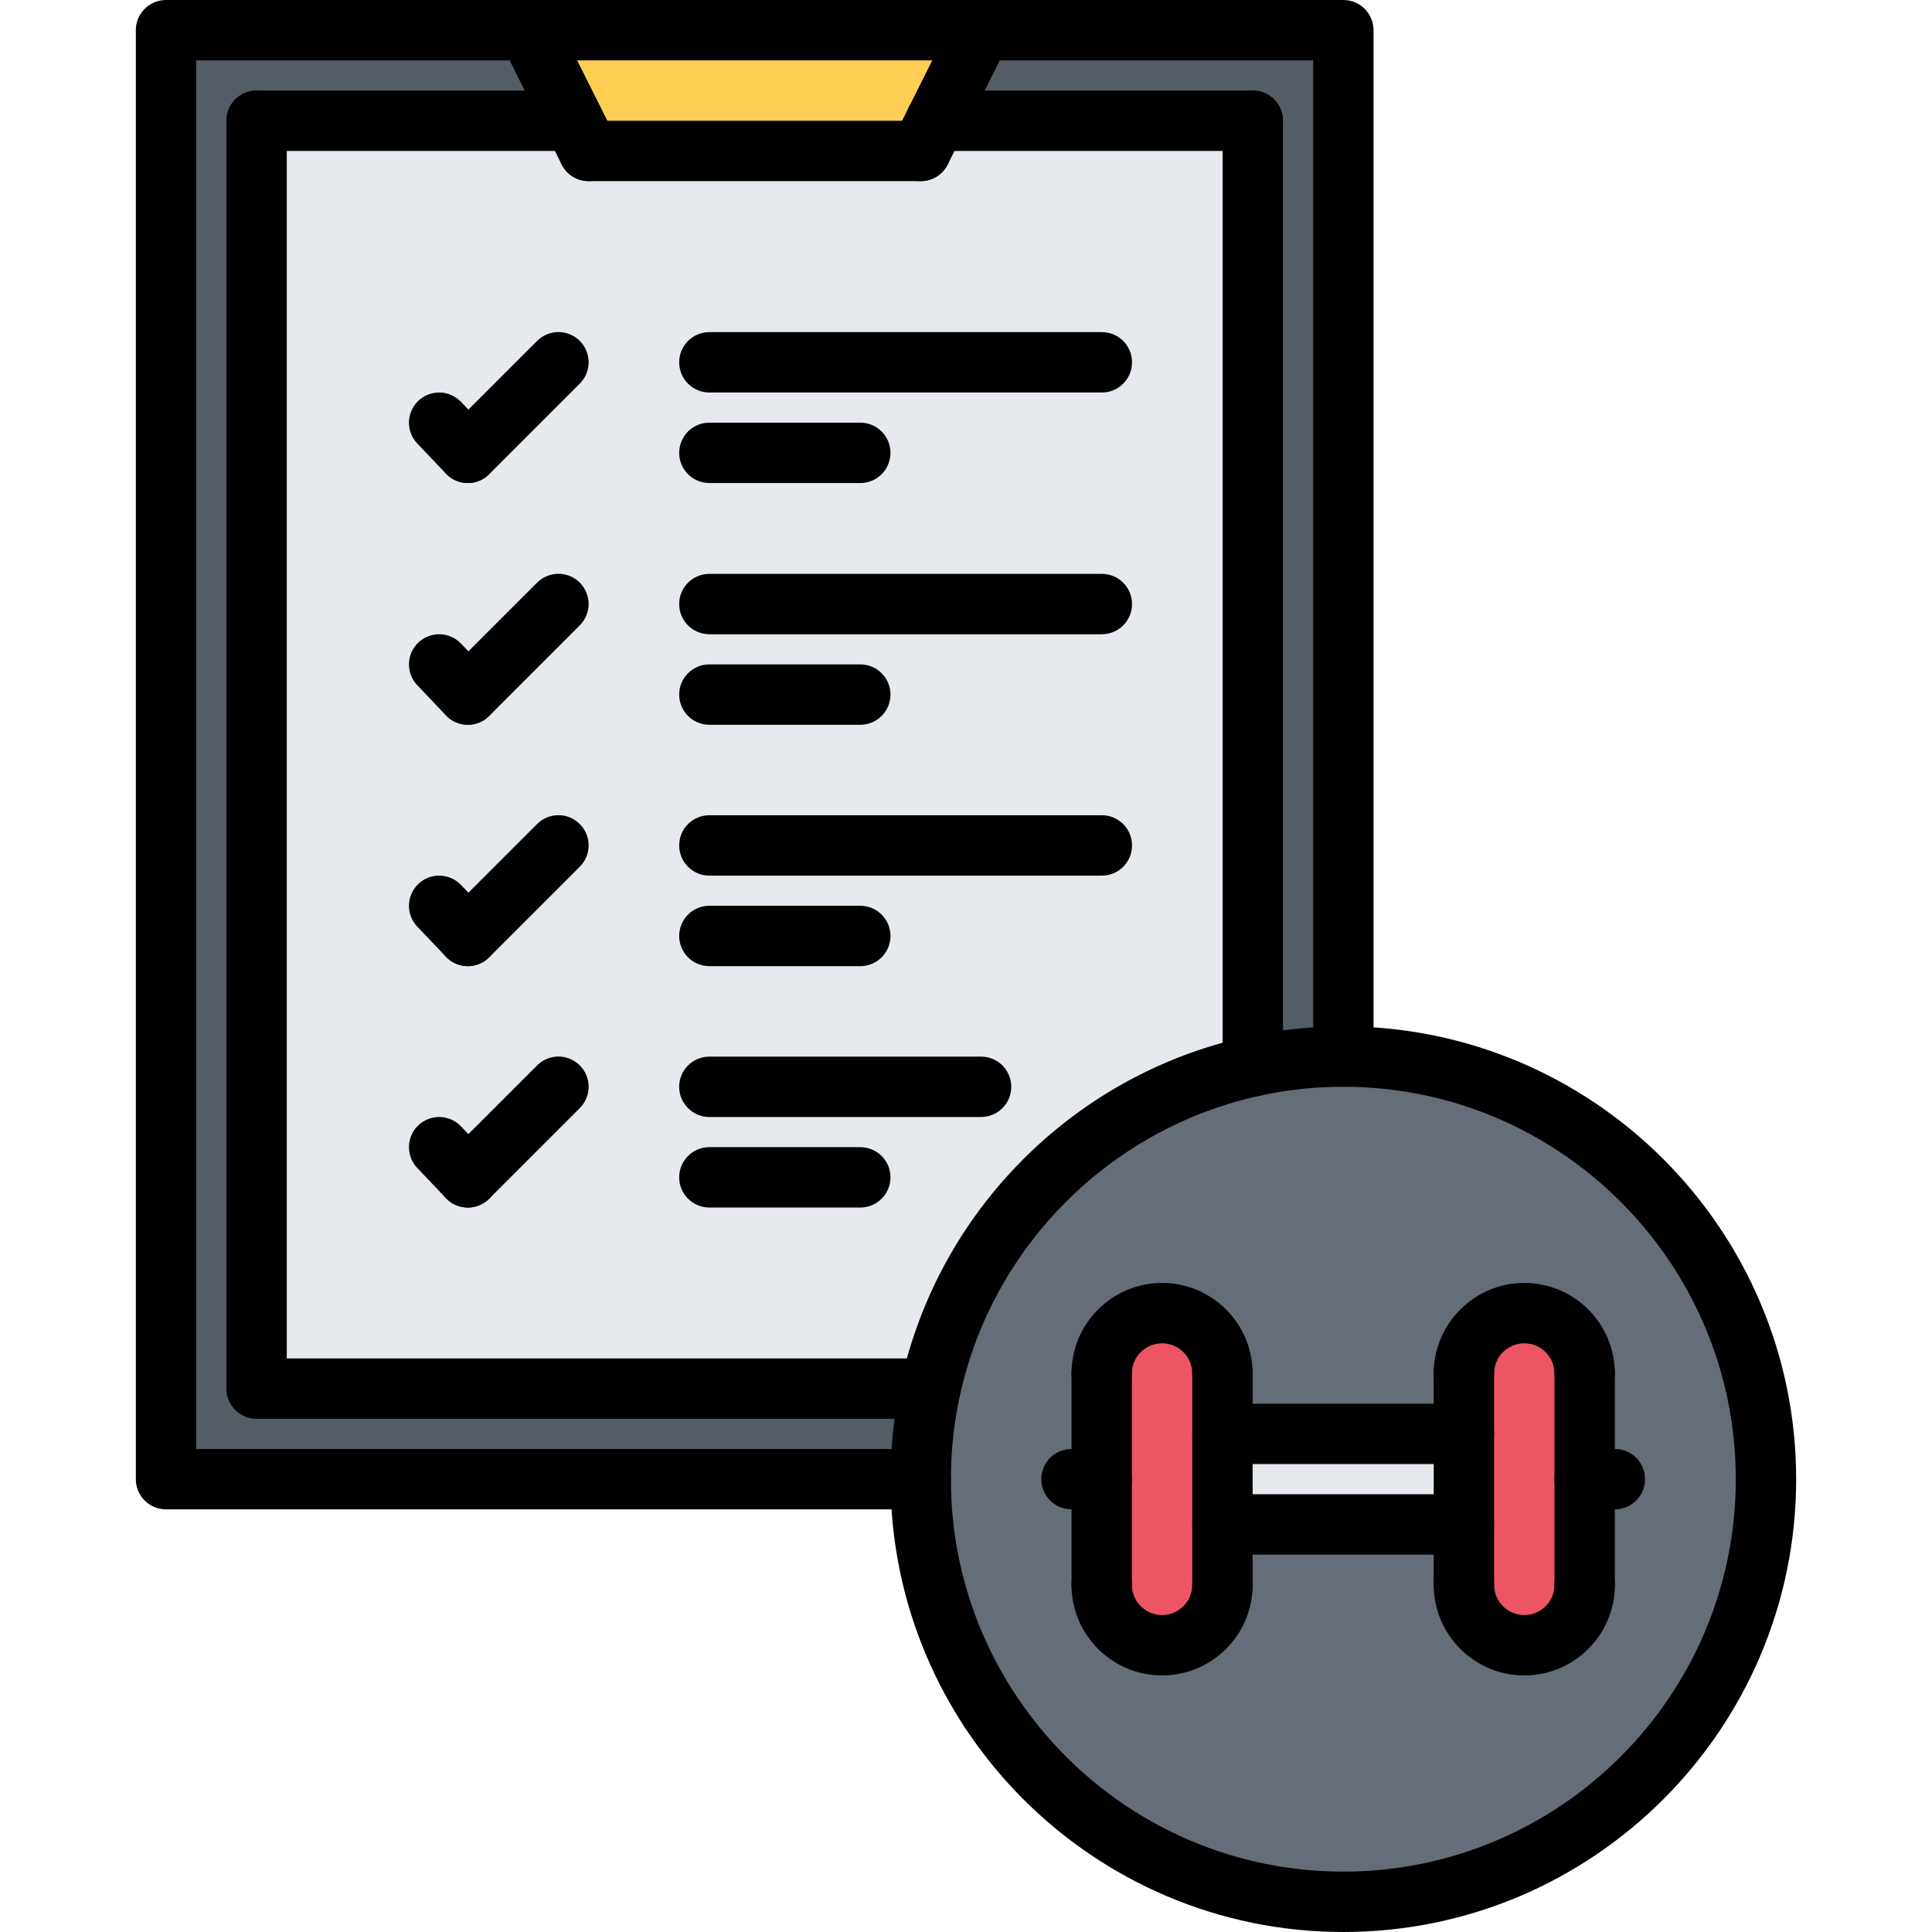 <svg xmlns="http://www.w3.org/2000/svg" xmlns:xlink="http://www.w3.org/1999/xlink" id="icons" x="0px" y="0px" width="64px" height="64px" viewBox="0 0 64 64" xml:space="preserve"><g>	<g>		<rect x="40.489" y="47.5" fill="#E6E9ED" width="8" height="3"></rect>	</g>	<g>		<path fill="#545C66" d="M44.499,1v34c-1.029,0-2.039,0.11-3,0.32V4h-10.5l1.5-3H44.499z"></path>	</g>	<g>		<path fill="#545C66" d="M8.499,46h22.32c-0.21,0.97-0.32,1.97-0.32,3h-25V1h12l1.5,3h-10.5V46z"></path>	</g>	<g>		<polygon fill="#FFCE54" points="32.499,1 30.999,4 30.499,5 19.499,5 18.999,4 17.499,1   "></polygon>	</g>	<g>		<path fill="#ED5565" d="M40.489,50.5v2c0,1.1-0.9,2-2,2s-2-0.9-2-2V49v-3.5c0-1.11,0.9-2,2-2s2,0.89,2,2v2V50.5z"></path>	</g>	<g>		<path fill="#ED5565" d="M52.49,49v3.5c0,1.1-0.9,2-2,2c-1.101,0-2.001-0.9-2.001-2v-2v-3v-2c0-1.11,0.9-2,2.001-2   c1.1,0,2,0.89,2,2V49z"></path>	</g>	<g>		<path fill="#E6E9ED" d="M19.499,5h11l0.5-1h10.5v31.32c-5.33,1.17-9.51,5.359-10.68,10.68H8.499V4h10.5L19.499,5z"></path>	</g>	<g>		<path fill="#656D78" d="M52.49,49v-3.5c0-1.11-0.9-2-2-2c-1.101,0-2.001,0.89-2.001,2v2h-8v-2c0-1.11-0.9-2-2-2s-2,0.89-2,2V49   v3.5c0,1.1,0.9,2,2,2s2-0.9,2-2v-2h8v2c0,1.1,0.9,2,2.001,2c1.1,0,2-0.9,2-2V49z M58.5,49c0,7.73-6.271,14-14.001,14   c-7.74,0-14-6.27-14-14c0-1.03,0.11-2.03,0.32-3c1.17-5.32,5.35-9.51,10.68-10.68c0.961-0.21,1.971-0.32,3-0.32   C52.219,35,58.5,41.27,58.5,49z"></path>	</g></g><g>	<g>		<g>			<path d="M19.501,6c-0.367,0-0.72-0.202-0.896-0.553l-2-4c-0.247-0.494-0.047-1.095,0.447-1.342    c0.494-0.246,1.095-0.047,1.342,0.447l2,4c0.247,0.494,0.047,1.095-0.447,1.342C19.804,5.966,19.651,6,19.501,6z"></path>		</g>		<g>			<path d="M30.499,6c-0.15,0-0.303-0.034-0.446-0.105c-0.494-0.247-0.694-0.848-0.447-1.342l2-4    c0.248-0.494,0.849-0.693,1.342-0.447c0.494,0.247,0.694,0.848,0.447,1.342l-2,4C31.219,5.798,30.866,6,30.499,6z"></path>		</g>		<g>			<path d="M30.5,6h-11c-0.553,0-1-0.447-1-1s0.447-1,1-1h11c0.553,0,1,0.447,1,1S31.053,6,30.5,6z"></path>		</g>	</g>	<g>		<path d="M41.5,5H31c-0.553,0-1-0.447-1-1s0.447-1,1-1h10.5c0.553,0,1,0.447,1,1S42.053,5,41.5,5z"></path>	</g>	<g>		<path d="M19,5H8.5c-0.553,0-1-0.447-1-1s0.447-1,1-1H19c0.553,0,1,0.447,1,1S19.553,5,19,5z"></path>	</g>	<g>		<path d="M30.5,50h-25c-0.553,0-1-0.447-1-1V1c0-0.553,0.447-1,1-1h39c0.553,0,1,0.447,1,1v34c0,0.553-0.447,1-1,1s-1-0.447-1-1V2   h-37v46h24c0.553,0,1,0.447,1,1S31.053,50,30.5,50z"></path>	</g>	<g>		<path d="M30.823,47H8.5c-0.553,0-1-0.447-1-1V4c0-0.553,0.447-1,1-1s1,0.447,1,1v41h21.323c0.553,0,1,0.447,1,1   S31.376,47,30.823,47z"></path>	</g>	<g>		<path d="M41.5,36.323c-0.553,0-1-0.447-1-1V4c0-0.553,0.447-1,1-1s1,0.447,1,1v31.323C42.5,35.876,42.053,36.323,41.5,36.323z"></path>	</g>	<g>		<g>			<g>				<g>					<path d="M15.498,40.001c-0.265,0-0.528-0.104-0.725-0.311l-0.95-0.999c-0.381-0.4-0.364-1.033,0.035-1.414      c0.4-0.38,1.033-0.364,1.414,0.035l0.95,0.999c0.381,0.4,0.365,1.033-0.035,1.414C15.994,39.909,15.746,40.001,15.498,40.001z"></path>				</g>				<g>					<path d="M15.498,40.001c-0.256,0-0.512-0.098-0.707-0.293c-0.391-0.391-0.391-1.023,0-1.414l3.001-3.001      c0.391-0.391,1.023-0.391,1.414,0s0.391,1.023,0,1.414l-3.001,3.001C16.01,39.903,15.754,40.001,15.498,40.001z"></path>				</g>			</g>		</g>		<g>			<path d="M32.499,37.002h-9c-0.553,0-1-0.447-1-1s0.447-1,1-1h9c0.553,0,1,0.447,1,1S33.052,37.002,32.499,37.002z"></path>		</g>		<g>			<path d="M28.498,40.001h-4.999c-0.553,0-1-0.447-1-1s0.447-1,1-1h4.999c0.553,0,1,0.447,1,1S29.051,40.001,28.498,40.001z"></path>		</g>		<g>			<g>				<g>					<path d="M15.498,32.005c-0.265,0-0.528-0.104-0.725-0.311l-0.95-0.999c-0.381-0.4-0.364-1.033,0.035-1.414      c0.4-0.38,1.033-0.364,1.414,0.035l0.95,0.999c0.381,0.4,0.365,1.033-0.035,1.414C15.994,31.913,15.746,32.005,15.498,32.005z"></path>				</g>				<g>					<path d="M15.498,32.005c-0.256,0-0.512-0.098-0.707-0.293c-0.391-0.391-0.391-1.023,0-1.414l3.001-3.001      c0.391-0.391,1.023-0.391,1.414,0s0.391,1.023,0,1.414l-3.001,3.001C16.01,31.907,15.754,32.005,15.498,32.005z"></path>				</g>			</g>		</g>		<g>			<path d="M36.5,29.006H23.499c-0.553,0-1-0.447-1-1s0.447-1,1-1H36.5c0.553,0,1,0.447,1,1S37.053,29.006,36.5,29.006z"></path>		</g>		<g>			<path d="M28.498,32.005h-4.999c-0.553,0-1-0.447-1-1s0.447-1,1-1h4.999c0.553,0,1,0.447,1,1S29.051,32.005,28.498,32.005z"></path>		</g>		<g>			<g>				<g>					<path d="M15.498,16.001c-0.265,0-0.528-0.104-0.725-0.311l-0.95-0.999c-0.381-0.4-0.364-1.033,0.035-1.414      c0.4-0.379,1.033-0.364,1.414,0.035l0.95,0.999c0.381,0.4,0.365,1.033-0.035,1.414C15.994,15.909,15.746,16.001,15.498,16.001z      "></path>				</g>				<g>					<path d="M15.498,16.001c-0.256,0-0.512-0.098-0.707-0.293c-0.391-0.391-0.391-1.023,0-1.414l3.001-3.001      c0.391-0.391,1.023-0.391,1.414,0s0.391,1.023,0,1.414l-3.001,3.001C16.01,15.903,15.754,16.001,15.498,16.001z"></path>				</g>			</g>		</g>		<g>			<path d="M36.5,13.002H23.499c-0.553,0-1-0.447-1-1s0.447-1,1-1H36.5c0.553,0,1,0.447,1,1S37.053,13.002,36.5,13.002z"></path>		</g>		<g>			<path d="M28.498,16.001h-4.999c-0.553,0-1-0.447-1-1s0.447-1,1-1h4.999c0.553,0,1,0.447,1,1S29.051,16.001,28.498,16.001z"></path>		</g>		<g>			<g>				<g>					<path d="M15.498,24.009c-0.265,0-0.528-0.104-0.725-0.311l-0.95-0.999c-0.381-0.4-0.364-1.033,0.035-1.414      c0.4-0.38,1.033-0.364,1.414,0.035l0.95,0.999c0.381,0.4,0.365,1.033-0.035,1.414C15.994,23.917,15.746,24.009,15.498,24.009z"></path>				</g>				<g>					<path d="M15.498,24.009c-0.256,0-0.512-0.098-0.707-0.293c-0.391-0.391-0.391-1.023,0-1.414l3.001-3.001      c0.391-0.391,1.023-0.391,1.414,0s0.391,1.023,0,1.414l-3.001,3.001C16.01,23.911,15.754,24.009,15.498,24.009z"></path>				</g>			</g>		</g>		<g>			<path d="M36.5,21.01H23.499c-0.553,0-1-0.447-1-1s0.447-1,1-1H36.5c0.553,0,1,0.447,1,1S37.053,21.01,36.5,21.01z"></path>		</g>		<g>			<path d="M28.498,24.009h-4.999c-0.553,0-1-0.447-1-1s0.447-1,1-1h4.999c0.553,0,1,0.447,1,1S29.051,24.009,28.498,24.009z"></path>		</g>	</g>	<g>		<path d="M44.5,64c-8.271,0-15-6.729-15-15s6.729-15,15-15s15,6.729,15,15S52.771,64,44.5,64z M44.5,36c-7.168,0-13,5.832-13,13   s5.832,13,13,13s13-5.832,13-13S51.668,36,44.5,36z"></path>	</g>	<g>		<g>			<path d="M40.495,46.499c-0.553,0-1-0.447-1-1c0-0.552-0.448-1-1-1s-1,0.448-1,1c0,0.553-0.447,1-1,1s-1-0.447-1-1    c0-1.654,1.346-3,3-3s3,1.346,3,3C41.495,46.052,41.048,46.499,40.495,46.499z"></path>		</g>		<g>			<path d="M38.495,55.501c-1.654,0-3-1.346-3-3c0-0.553,0.447-1,1-1s1,0.447,1,1c0,0.552,0.448,1,1,1s1-0.448,1-1    c0-0.553,0.447-1,1-1s1,0.447,1,1C41.495,54.155,40.149,55.501,38.495,55.501z"></path>		</g>		<g>			<path d="M36.495,53.501c-0.553,0-1-0.447-1-1v-7.002c0-0.553,0.447-1,1-1s1,0.447,1,1v7.002    C37.495,53.054,37.048,53.501,36.495,53.501z"></path>		</g>		<g>			<path d="M40.495,53.501c-0.553,0-1-0.447-1-1v-7.002c0-0.553,0.447-1,1-1s1,0.447,1,1v7.002    C41.495,53.054,41.048,53.501,40.495,53.501z"></path>		</g>		<g>			<path d="M52.494,46.499c-0.553,0-1-0.447-1-1c0-0.552-0.448-1-1-1s-1,0.448-1,1c0,0.553-0.447,1-1,1s-1-0.447-1-1    c0-1.654,1.346-3,3-3s3,1.346,3,3C53.494,46.052,53.047,46.499,52.494,46.499z"></path>		</g>		<g>			<path d="M50.494,55.501c-1.654,0-3-1.346-3-3c0-0.553,0.447-1,1-1s1,0.447,1,1c0,0.552,0.448,1,1,1s1-0.448,1-1    c0-0.553,0.447-1,1-1s1,0.447,1,1C53.494,54.155,52.148,55.501,50.494,55.501z"></path>		</g>		<g>			<path d="M48.494,53.501c-0.553,0-1-0.447-1-1v-7.002c0-0.553,0.447-1,1-1s1,0.447,1,1v7.002    C49.494,53.054,49.047,53.501,48.494,53.501z"></path>		</g>		<g>			<path d="M52.494,53.501c-0.553,0-1-0.447-1-1v-7.002c0-0.553,0.447-1,1-1s1,0.447,1,1v7.002    C53.494,53.054,53.047,53.501,52.494,53.501z"></path>		</g>		<g>			<path d="M48.494,48.499h-7.999c-0.553,0-1-0.447-1-1s0.447-1,1-1h7.999c0.553,0,1,0.447,1,1S49.047,48.499,48.494,48.499z"></path>		</g>		<g>			<path d="M48.494,51.499h-7.999c-0.553,0-1-0.447-1-1s0.447-1,1-1h7.999c0.553,0,1,0.447,1,1S49.047,51.499,48.494,51.499z"></path>		</g>		<g>			<path d="M53.494,49.999h-1c-0.553,0-1-0.447-1-1s0.447-1,1-1h1c0.553,0,1,0.447,1,1S54.047,49.999,53.494,49.999z"></path>		</g>		<g>			<path d="M36.495,49.999h-1c-0.553,0-1-0.447-1-1s0.447-1,1-1h1c0.553,0,1,0.447,1,1S37.048,49.999,36.495,49.999z"></path>		</g>	</g></g></svg>